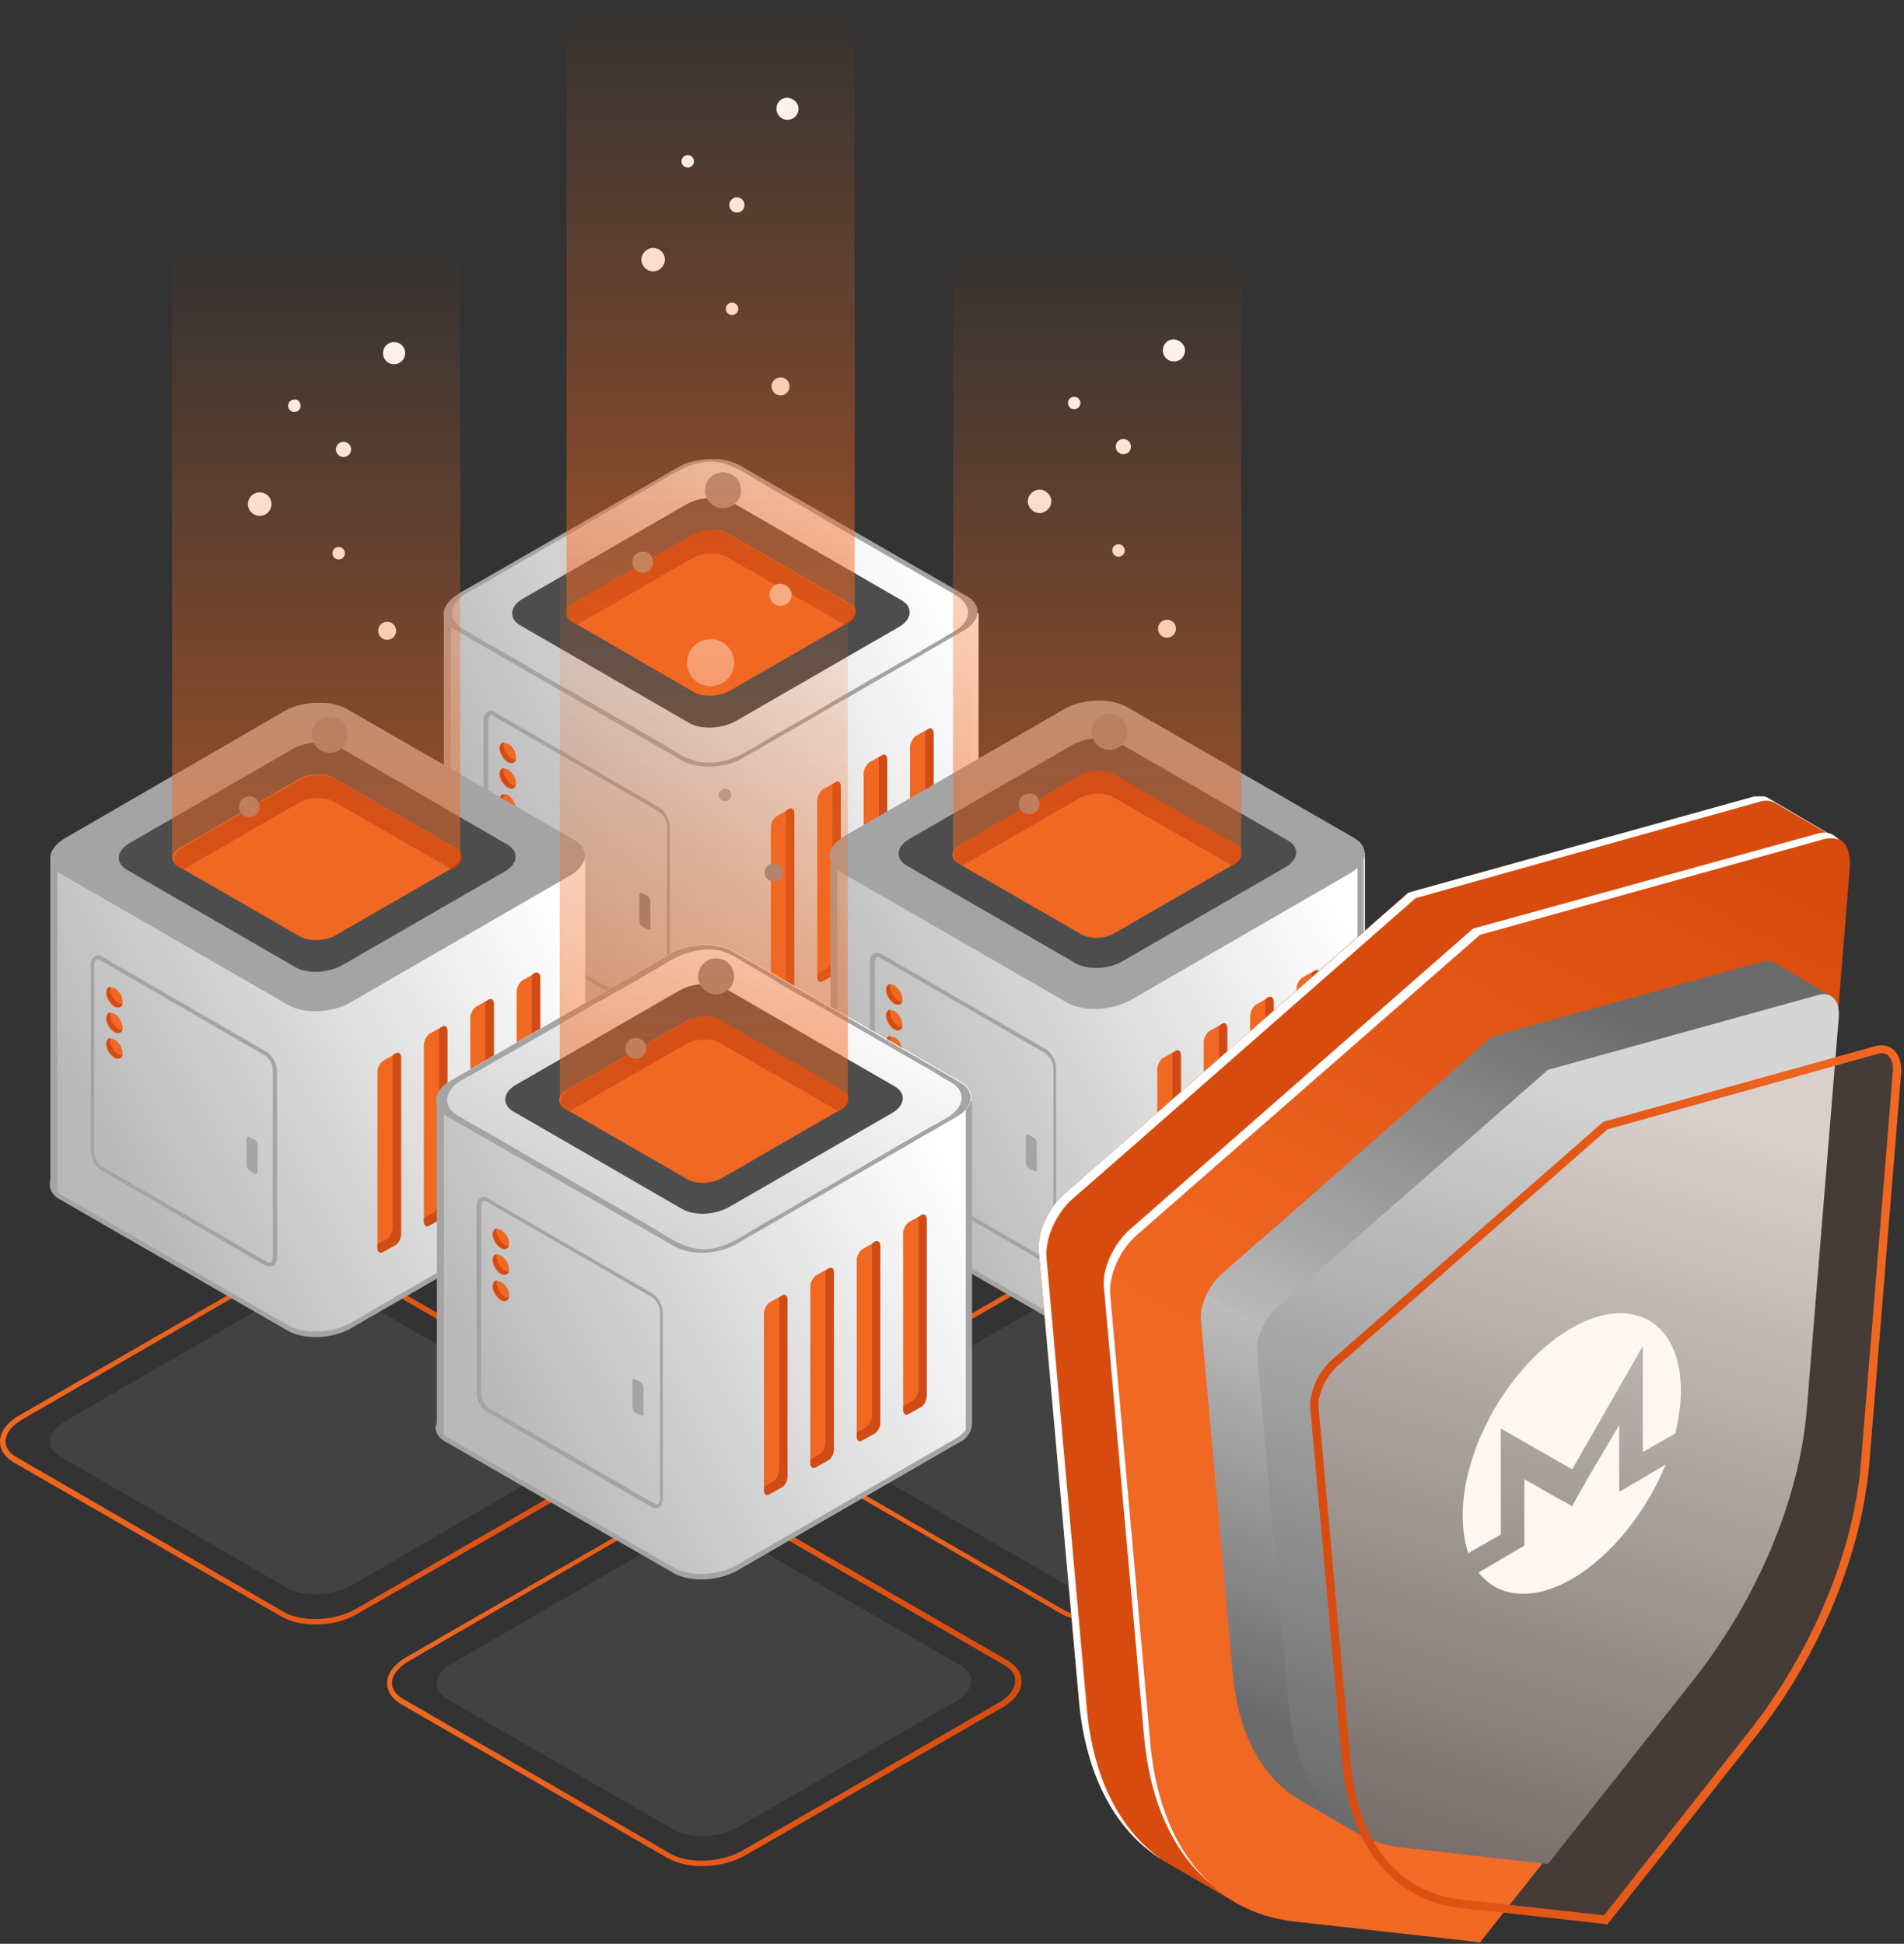 <svg fill="none" height="339" viewBox="0 0 332 339" width="332" xmlns="http://www.w3.org/2000/svg" xmlns:xlink="http://www.w3.org/1999/xlink"><rect x="0" y="0" width="332" height="339" fill="#333333" stroke="none"/><linearGradient id="a"><stop offset="0" stop-color="#d4088c"/><stop offset=".226" stop-color="#d4088c"/><stop offset=".511" stop-color="#6ee1f8"/><stop offset=".78" stop-color="#6ee8fc"/><stop offset="1" stop-color="#6ee8fc"/></linearGradient><linearGradient id="b" gradientUnits="userSpaceOnUse" x1="68.597" x2="179.213" xlink:href="#a" y1="208.584" y2="208.584"/><linearGradient id="c"><stop offset="0" stop-color="#fff"/><stop offset="1" stop-color="#b9b9b9"/></linearGradient><linearGradient id="d" gradientUnits="userSpaceOnUse" x1="167.095" x2="83.863" xlink:href="#c" y1="108.708" y2="148.655"/><linearGradient id="e" gradientUnits="userSpaceOnUse" x1="68.547" x2="181.983" xlink:href="#a" y1="176.626" y2="176.626"/><linearGradient id="f"><stop offset="0" stop-color="#f16822"/><stop offset="1" stop-color="#d84b0e"/></linearGradient><linearGradient id="g" gradientUnits="userSpaceOnUse" x1="0" x2="110.618" xlink:href="#f" y1="251.194" y2="251.194"/><linearGradient id="h" gradientUnits="userSpaceOnUse" x1="98.5" x2="19.5" xlink:href="#c" y1="161" y2="204"/><linearGradient id="i" gradientUnits="userSpaceOnUse" x1="135.983" x2="246.6" xlink:href="#f" y1="250.755" y2="250.755"/><linearGradient id="j" gradientUnits="userSpaceOnUse" x1="234.463" x2="155.329" xlink:href="#c" y1="160.43" y2="203.093"/><linearGradient id="k" gradientUnits="userSpaceOnUse" x1="67.387" x2="178.005" xlink:href="#f" y1="293.365" y2="293.365"/><linearGradient id="l" gradientUnits="userSpaceOnUse" x1="165.887" x2="86.887" xlink:href="#c" y1="203.268" y2="246.268"/><linearGradient id="m" gradientUnits="userSpaceOnUse" x1="165.82" x2="124.154" xlink:href="#c" y1="178.684" y2="260.482"/><linearGradient id="n"><stop offset="0" stop-color="#f16822"/><stop offset="1" stop-color="#f16822" stop-opacity="0"/></linearGradient><linearGradient id="o" gradientUnits="userSpaceOnUse" x1="55.118" x2="55.118" xlink:href="#n" y1="164.03" y2="42.663"/><linearGradient id="p" gradientUnits="userSpaceOnUse" x1="123.947" x2="123.947" xlink:href="#n" y1="121.367" y2="0"/><linearGradient id="q" gradientUnits="userSpaceOnUse" x1="191.301" x2="191.301" xlink:href="#n" y1="163.538" y2="42.171"/><linearGradient id="r" gradientUnits="userSpaceOnUse" x1="122.717" x2="122.717" xlink:href="#n" y1="206.404" y2="85.037"/><linearGradient id="s"><stop offset="0" stop-color="#d84b0e"/><stop offset="1" stop-color="#f16822"/></linearGradient><linearGradient id="t" gradientUnits="userSpaceOnUse" x1="311" x2="258" xlink:href="#s" y1="154.5" y2="258"/><linearGradient id="u"><stop offset="0" stop-color="#d5d5d5"/><stop offset="1" stop-color="#6b6b6b"/></linearGradient><linearGradient id="v" gradientUnits="userSpaceOnUse" x1="229.339" x2="199.469" xlink:href="#u" y1="212.335" y2="291.924"/><linearGradient id="w" gradientUnits="userSpaceOnUse" x1="251" x2="295.512" xlink:href="#u" y1="276" y2="183.011"/><linearGradient id="x" gradientUnits="userSpaceOnUse" x1="282.5" x2="242.178" xlink:href="#u" y1="190.5" y2="320.362"/><linearGradient id="y" gradientUnits="userSpaceOnUse" x1="228.458" x2="331.475" xlink:href="#s" y1="258.998" y2="258.998"/><clipPath id="z"><path d="m0 0h246.602v325.462h-246.602z"/></clipPath><clipPath id="A"><path d="m181.147 138.88h150.352v199.987h-150.352z"/></clipPath><g clip-path="url(#z)"><path d="m118.833 234.405-39.611-22.825c-2.778-1.57-2.415-4.468.845-6.28l38.041-21.979c3.261-1.932 8.212-2.053 10.99-.483l39.611 22.825c2.777 1.57 2.415 4.468-.846 6.28l-38.041 21.979c-3.26 1.811-8.212 2.053-10.989.483z" fill="#0c0f38" opacity=".8"/><path d="m123.543 240.685c-2.174 0-4.227-.483-5.797-1.329l-46.615-26.93c-1.57-.966-2.415-2.174-2.415-3.623 0-1.691 1.208-3.382 3.381-4.589l44.804-25.844c3.985-2.295 9.902-2.536 13.405-.483l46.615 26.931c1.57.966 2.415 2.173 2.415 3.622 0 1.691-1.208 3.382-3.381 4.59l-44.804 25.843c-2.295 1.208-4.952 1.812-7.608 1.812zm-5.435-2.174c3.14 1.811 8.816 1.57 12.439-.483l44.804-25.844c1.811-1.087 2.898-2.415 2.898-3.864 0-1.087-.724-2.053-2.053-2.778l-46.615-26.93c-3.14-1.812-8.816-1.57-12.439.483l-44.683 25.843c-1.811 1.087-2.898 2.416-2.898 3.865 0 1.087.725 2.053 2.053 2.777z" fill="url(#b)"/><path clip-rule="evenodd" d="m78.085 106.877 1.982-3.381 39.128-22.1 2.536-.966 2.173-.362 2.416.242 3.743 1.932 38.283 22.1 1.087 1.932v.604h1.087.121v56.639c-.121 1.207-.966 2.415-2.657 3.381l-38.041 21.979c-3.26 1.933-8.212 2.053-10.989.483l-39.611-22.824c-1.449-.725-2.053-1.812-1.932-2.898v-56.76z" fill="url(#d)" fill-rule="evenodd"/><path d="m167.743 166.173-38.041 21.979c-3.261 1.932-8.212 2.053-10.99.483l-39.611-22.825c-1.328-.724-1.932-1.811-1.932-2.898v.966c-.121 1.087.483 2.174 1.932 2.899l39.611 22.824c2.778 1.57 7.729 1.449 10.99-.483l38.041-21.979c1.69-.966 2.536-2.174 2.656-3.382v-.966c0 1.087-.966 2.416-2.656 3.382z" fill="url(#e)"/><path d="m169.313 107.964v56.759c0 .725-.362 1.329-.966 2.053 1.328-.845 1.932-1.932 2.053-3.019v-56.759c-.363.241-.725.604-1.087.966z" fill="#fff"/><path d="m120.161 126.079-29.467-17.028c-2.053-1.208-1.811-3.382.604-4.71l28.259-16.303c2.415-1.449 6.038-1.57 8.212-.362l29.467 17.028c2.053 1.208 1.811 3.382-.604 4.71l-28.259 16.303c-2.536 1.45-6.159 1.57-8.212.363z" fill="#4d4d4d"/><path d="m121.127 120.765-21.254-12.318c-1.57-.845-1.328-2.415.483-3.381l20.53-11.835c1.811-.966 4.347-1.087 5.917-.242l21.376 12.318c1.57.846 1.328 2.415-.483 3.382l-20.531 11.835c-1.811.966-4.468 1.086-6.038.241z" fill="#f16822"/><path d="m100.477 109.051 20.288-11.714c1.812-.966 4.348-1.087 5.918-.241l20.771 11.956c.846-.483 1.208-.966 1.45-1.208.483-.845.241-1.932-.725-2.415l-21.496-12.439c-1.57-.845-4.227-.725-5.918.242l-20.53 11.835c-1.328.845-1.811 2.053-1.208 2.898.121.121.483.604 1.45 1.087z" fill="#bc3a0c"/><path d="m168.588 103.979-39.611-22.825c-1.087-.604-2.415-.966-3.865-1.087h-.12c-.483 0-1.087 0-1.57 0-1.933.121-3.865.604-5.435 1.57l-37.92 21.859c-3.261 1.932-3.623 4.709-.845 6.279l39.611 22.825c1.087.604 2.536.966 3.985 1.087h1.57s0 0-.121 0c1.932-.121 3.865-.604 5.434-1.57l38.041-21.979c3.261-1.691 3.623-4.589.846-6.159zm-2.415 6.279c-.725.363-1.329.725-2.054 1.208-1.69.966-3.502 2.053-5.192 3.019-2.416 1.329-4.831 2.778-7.246 4.106-2.657 1.57-5.314 3.019-7.85 4.589-2.415 1.449-4.951 2.899-7.367 4.227-1.811 1.087-3.743 2.174-5.555 3.261-1.932 1.087-3.985 2.173-6.28 2.294-2.294.242-4.468-.362-6.4-1.57-.966-.604-1.812-1.087-2.778-1.69-2.415-1.329-4.71-2.778-7.125-4.106-2.778-1.57-5.555-3.261-8.454-4.831-2.778-1.57-5.555-3.14-8.333-4.831-2.295-1.328-4.468-2.536-6.763-3.864-1.208-.725-2.415-1.449-3.744-2.174-.121-.121-.241-.121-.362-.241-2.778-1.57-2.415-4.469.845-6.28.845-.483 1.691-.966 2.536-1.449 2.053-1.208 4.227-2.416 6.28-3.623 2.778-1.57 5.555-3.261 8.333-4.831 2.898-1.691 5.797-3.381 8.695-5.072.241 0 .604-.362.845-.483.363-.242.604-.362.966-.604.604-.362 1.329-.725 1.933-1.087 1.57-.845 3.019-1.691 4.589-2.657 3.019-1.812 6.28-3.623 9.902-2.898 1.57.362 3.02 1.087 4.348 1.811 1.811 1.087 3.623 2.174 5.434 3.261 3.02 1.691 5.918 3.381 8.937 5.193 3.14 1.812 6.28 3.623 9.42 5.434 2.657 1.57 5.313 3.019 7.97 4.589 1.449.846 3.019 1.691 4.469 2.537.12.12.241.12.362.241 3.26 1.812 2.898 4.71-.362 6.521z" fill="#a4a4a4"/><path d="m137.552 174.506-2.174 1.207c-.604.362-.966 0-.966-.724v-30.675c0-.724.483-1.57.966-1.932l2.174-1.208c.603-.362.966 0 .966.725v30.674c0 .725-.363 1.57-.966 1.933z" fill="#f16822"/><path d="m137.552 141.054-.484.362v30.07c0 .725-.483 1.57-.966 1.933l-1.69.966v.603c0 .725.483 1.087.966.725l2.174-1.208c.603-.362.966-1.207.966-1.932v-30.674c0-.725-.363-1.087-.966-.845z" fill="#d14b15"/><path d="m145.643 169.796-2.174 1.207c-.604.363-.966 0-.966-.724v-30.675c0-.724.483-1.57.966-1.932l2.174-1.208c.604-.362.966 0 .966.725v30.674c0 .725-.362 1.57-.966 1.933z" fill="#f16822"/><path d="m153.734 165.086-2.174 1.207c-.603.363-.966 0-.966-.724v-30.674c0-.725.483-1.57.966-1.933l2.174-1.207c.604-.363.966 0 .966.724v30.675c0 .845-.362 1.69-.966 1.932z" fill="#f16822"/><path d="m161.825 160.497-2.173 1.207c-.604.363-.966 0-.966-.724v-30.675c0-.724.483-1.569.966-1.932l2.173-1.207c.604-.363.967 0 .967.724v30.674c0 .725-.483 1.57-.967 1.933z" fill="#f16822"/><path d="m145.643 136.464-.483.363v30.07c0 .725-.483 1.57-.966 1.932l-1.691.967v.603c0 .725.483 1.087.966.725l2.174-1.208c.604-.362.966-1.207.966-1.932v-30.674c0-.846-.362-1.208-.966-.846z" fill="#d14b15"/><path d="m153.734 131.755-.483.362v30.07c0 .725-.483 1.57-.966 1.933l-1.691.966v.604c0 .724.483 1.087.966.724l2.174-1.207c.604-.363.966-1.208.966-1.933v-30.674c0-.845-.362-1.208-.966-.845z" fill="#d14b15"/><path d="m161.825 127.166-.483.362v30.07c0 .725-.483 1.57-.966 1.933l-1.69.966v.603c0 .725.483 1.087.966.725l2.173-1.208c.604-.362.967-1.207.967-1.932v-30.674c0-.845-.483-1.208-.967-.845z" fill="#d14b15"/><path d="m115.572 178.249c-.241 0-.483-.121-.845-.241l-28.622-16.545c-.966-.604-1.812-2.053-1.812-3.382v-32.365c0-.724.242-1.328.725-1.57.362-.241.845-.241 1.328.121l28.621 16.545c.966.604 1.812 2.053 1.812 3.381v32.365c0 .725-.242 1.329-.725 1.57-.121 0-.241.121-.483.121zm-29.829-53.62c-.121 0-.121 0-.241.121-.241.121-.362.483-.362.966v32.486c0 1.087.604 2.295 1.449 2.778l28.622 16.545c.241.12.483.241.724.12.242-.12.363-.483.363-.966v-32.365c0-1.087-.604-2.294-1.45-2.777l-28.621-16.545c-.241-.242-.362-.363-.483-.363z" fill="#a4a4a4"/><path d="m89.97 132.117c0 .845-.604 1.208-1.449.845-.725-.483-1.449-1.57-1.449-2.415s.604-1.208 1.449-.845c.845.362 1.449 1.449 1.449 2.415z" fill="#f16822"/><path d="m89.97 136.585c0 .846-.604 1.208-1.449.846-.725-.483-1.449-1.57-1.449-2.416 0-.845.604-1.207 1.449-.845.845.483 1.449 1.57 1.449 2.415z" fill="#f16822"/><path d="m89.97 141.053c0 .846-.604 1.208-1.449.846-.725-.483-1.449-1.57-1.449-2.415 0-.846.604-1.208 1.449-.846.845.483 1.449 1.57 1.449 2.415z" fill="#f16822"/><path d="m89.245 141.416c-.725-.483-1.449-1.57-1.449-2.415 0-.121 0-.363.121-.483-.483 0-.725.362-.725.966 0 .845.604 1.932 1.449 2.415.604.362 1.087.242 1.328-.362-.241 0-.483 0-.725-.121z" fill="#d14b15"/><path d="m89.245 136.827c-.725-.483-1.449-1.57-1.449-2.415 0-.121 0-.363.121-.484-.483 0-.725.363-.725.967 0 .845.604 1.932 1.449 2.415.604.362 1.087.241 1.328-.362-.241.12-.483 0-.725-.121z" fill="#d14b15"/><path d="m89.245 132.358c-.725-.483-1.449-1.57-1.449-2.415 0-.121 0-.362.121-.483-.483 0-.725.362-.725.966 0 .845.604 1.932 1.449 2.415.604.363 1.087.242 1.328-.362-.241 0-.483 0-.725-.121z" fill="#d14b15"/><path d="m112.915 162.067-.966-.483c-.242-.121-.483-.604-.483-.966v-4.469c0-.362.241-.604.483-.362l.966.483c.242.121.483.604.483.966v4.468c.121.363-.121.483-.483.363z" fill="#878787"/><path d="m113.881 98.061c0 1.087-.845 1.811-1.811 1.811-1.087 0-1.812-.845-1.812-1.811 0-1.087.846-1.812 1.812-1.812.966-.121 1.811.725 1.811 1.812z" fill="#9c9c9c"/><path d="m126.079 88.642c1.734 0 3.14-1.406 3.14-3.14s-1.406-3.14-3.14-3.14-3.14 1.406-3.14 3.14 1.406 3.14 3.14 3.14z" fill="#9c9c9c"/><g fill="#fff"><path d="m136.102 68.957c.867 0 1.57-.703 1.57-1.57 0-.867-.703-1.57-1.57-1.57s-1.57.703-1.57 1.57c0 .867.703 1.57 1.57 1.57z"/><path d="m127.648 54.948c.601 0 1.087-.487 1.087-1.087s-.486-1.087-1.087-1.087c-.6 0-1.086.487-1.086 1.087s.486 1.087 1.086 1.087z"/><path d="m115.934 45.287c0 1.087-.966 2.053-2.053 2.053s-2.053-.966-2.053-2.053.966-2.053 2.053-2.053 2.053.845 2.053 2.053z"/><path d="m119.92 29.225c.6 0 1.087-.487 1.087-1.087 0-.6-.487-1.087-1.087-1.087s-1.087.487-1.087 1.087c0 .6.487 1.087 1.087 1.087z"/><path d="m128.494 37.075c.734 0 1.328-.595 1.328-1.328 0-.734-.594-1.328-1.328-1.328s-1.328.595-1.328 1.328c0 .734.594 1.328 1.328 1.328z"/><path d="m139.242 18.96c0 1.087-.845 1.932-1.932 1.932s-1.933-.845-1.933-1.932.846-1.932 1.933-1.932c1.087.121 1.932.966 1.932 1.932z"/></g><path d="m50.238 277.035-39.611-22.946c-2.778-1.569-2.415-4.468.845-6.279l37.92-21.98c3.261-1.932 8.212-2.053 10.99-.483l39.611 22.825c2.777 1.57 2.415 4.468-.845 6.28l-37.92 22.1c-3.261 1.811-8.212 2.053-10.99.483z" fill="#4d4d4d" opacity=".6"/><path d="m54.948 283.315c-2.174 0-4.227-.483-5.797-1.329l-46.736-26.93c-1.57-.967-2.415-2.174-2.415-3.623 0-1.691 1.208-3.382 3.381-4.589l44.804-25.844c3.985-2.295 9.903-2.536 13.405-.483l46.615 26.93c1.57.967 2.416 2.174 2.416 3.623 0 1.691-1.208 3.382-3.382 4.589l-44.803 25.723c-2.174 1.329-4.831 1.933-7.487 1.933zm-5.434-2.174c3.14 1.811 8.816 1.57 12.439-.483l44.803-25.844c1.812-1.087 2.899-2.415 2.899-3.864 0-1.087-.725-2.053-2.053-2.778l-46.616-26.931c-3.14-1.811-8.816-1.57-12.439.483l-44.683 25.844c-1.811 1.087-2.898 2.415-2.898 3.865 0 1.087.725 2.053 2.053 2.777z" fill="url(#g)"/><path d="m101.805 149.507h-19.564l-21.858-12.68c-2.778-1.57-7.729-1.45-10.99.483l-21.013 12.197h-19.564v56.76c-.121 1.086.483 2.173 1.932 2.898l39.611 22.825c2.778 1.569 7.729 1.449 10.99-.484l38.041-21.979c1.69-.966 2.536-2.174 2.656-3.381v-56.639z" fill="url(#h)"/><path d="m99.148 208.682-37.92 21.979c-3.261 1.932-8.212 2.053-10.99.483l-39.611-22.824c-1.328-.725-1.932-1.812-1.932-2.899v.966c-.121 1.087.483 2.174 1.932 2.899l39.611 22.824c2.778 1.57 7.729 1.45 10.99-.483l38.041-21.979c1.691-.966 2.536-2.174 2.657-3.381v-.966c-.121 1.207-1.087 2.415-2.778 3.381z" fill="#a4a4a4"/><path d="m10.024 207.112v-56.76h19.564l21.134-12.076c3.261-1.932 8.212-2.053 10.99-.483l21.858 12.559h18.357v-.966h-19.685l-21.858-12.559c-2.778-1.57-7.729-1.45-10.99.483l-21.013 12.197h-19.564v56.76c-.121 1.086.483 2.173 1.932 2.898l.242.121c-.725-.604-1.087-1.329-.966-2.174z" fill="#a4a4a4"/><path d="m100.718 150.594v56.759c0 .725-.362 1.329-.966 2.053 1.328-.845 1.932-1.932 2.053-3.019v-56.638c-.362.12-.725.483-1.087.845z" fill="#fff"/><path d="m50.238 175.23-39.611-22.825c-2.778-1.57-2.415-4.468.845-6.279l38.041-21.98c3.261-1.932 8.212-2.053 10.99-.483l39.611 22.825c2.778 1.57 2.416 4.468-.845 6.28l-38.041 21.979c-3.261 1.932-8.212 2.174-10.99.483z" fill="#a4a4a4"/><path d="m51.567 168.709-29.467-17.028c-2.053-1.208-1.812-3.382.604-4.71l28.259-16.303c2.415-1.45 6.038-1.57 8.212-.363l29.346 17.028c2.053 1.208 1.812 3.382-.604 4.71l-28.259 16.303c-2.415 1.329-6.038 1.57-8.091.363z" fill="#4d4d4d"/><path d="m52.533 163.395-21.375-12.318c-1.57-.845-1.328-2.415.483-3.381l20.53-11.835c1.812-.967 4.348-1.087 5.918-.242l21.375 12.318c1.57.845 1.329 2.415-.483 3.381l-20.53 11.835c-1.691.967-4.348 1.087-5.918.242z" fill="#f16822"/><path d="m31.882 151.681 20.289-11.714c1.811-.966 4.348-1.087 5.917-.242l20.772 11.956c.845-.483 1.208-.966 1.449-1.208.483-.845.241-1.932-.725-2.415l-21.375-12.318c-1.57-.845-4.227-.725-5.918.241l-20.53 11.835c-1.329.846-1.812 2.053-1.208 2.899 0 0 .362.483 1.328.966z" fill="#bc3a0c"/><path d="m99.994 146.488-39.611-22.825c-1.087-.604-2.415-.966-3.865-1.087h-.121c-.483 0-1.087 0-1.57 0-1.932.121-3.865.604-5.434 1.57l-37.92 21.98c-3.261 1.932-3.623 4.709-.845 6.279l39.611 22.825c1.087.604 2.536.966 3.985 1.087h1.57s0 0-.121 0c1.932-.121 3.865-.604 5.434-1.57l38.041-21.979c3.261-1.812 3.623-4.589.845-6.28zm-2.415 6.4c-.121 0-.241.121-.241.121-.242.121-.483.363-.845.483-.483.242-.845.483-1.328.725-.604.362-1.087.604-1.691.966-.725.362-1.328.725-2.053 1.208s-1.57.845-2.295 1.328c-.845.483-1.691.966-2.536 1.449-.845.483-1.812 1.087-2.657 1.57-.966.604-1.932 1.087-2.778 1.691-.966.604-1.932 1.087-2.898 1.691-.966.603-1.932 1.086-2.898 1.69-.966.483-1.812 1.087-2.778 1.57-.845.483-1.811 1.087-2.657 1.57s-1.691.966-2.536 1.449c-.725.483-1.449.846-2.295 1.329-.604.362-1.328.724-1.932 1.087-.121 0-.362.241-.483.241-1.328.725-2.536 1.57-3.985 2.053-.966.363-2.053.483-3.14.483-1.449 0-3.019-.12-4.348-.724-.483-.242-.966-.604-1.449-.846-.604-.362-1.087-.603-1.691-.966-.725-.362-1.328-.845-2.053-1.207-.845-.483-1.57-.967-2.415-1.329-.845-.483-1.812-.966-2.657-1.57-.966-.604-1.932-1.087-2.898-1.691-.966-.603-1.932-1.086-3.019-1.69-.966-.604-2.053-1.208-3.019-1.812s-2.053-1.207-3.019-1.811c-.966-.604-1.932-1.087-3.019-1.691-.966-.604-1.932-1.087-2.778-1.691-.845-.483-1.811-.966-2.657-1.57-.845-.483-1.57-.966-2.415-1.328-.725-.362-1.328-.845-2.053-1.208-.604-.362-1.087-.603-1.691-.966-.362-.241-.845-.483-1.208-.724-.241-.121-.483-.242-.725-.363l-.121-.12c-2.778-1.57-2.415-4.469.845-6.28.966-.483 1.812-1.087 2.778-1.57 2.295-1.329 4.71-2.657 7.004-4.106 3.019-1.812 6.038-3.502 9.178-5.314 3.019-1.811 6.038-3.502 9.178-5.313 2.415-1.45 5.072-2.657 7.367-4.227 2.053-1.449 4.71-2.295 7.246-2.295 3.019 0 5.314 1.812 7.85 3.261 2.415 1.328 4.71 2.777 7.125 4.106 2.778 1.691 5.676 3.261 8.454 4.951 2.778 1.57 5.555 3.261 8.333 4.831 2.295 1.328 4.468 2.657 6.763 3.864 1.208.725 2.415 1.45 3.623 2.174.121 0 .242.121.242.121 2.898 1.691 2.536 4.468-.725 6.4z" fill="#a4a4a4"/><path d="m68.957 217.135-2.174 1.208c-.604.362-.966 0-.966-.725v-30.674c0-.724.483-1.57.966-1.932l2.174-1.208c.604-.362.966 0 .966.725v30.674c0 .725-.362 1.57-.966 1.932z" fill="#f16822"/><path d="m68.957 183.683-.483.363v30.07c0 .725-.483 1.57-.966 1.933l-1.691.966v.603c0 .725.483 1.087.966.725l2.174-1.208c.604-.362.966-1.207.966-1.932v-30.674c0-.846-.362-1.087-.966-.846z" fill="#d14b15"/><path d="m77.048 212.426-2.174 1.207c-.604.363-.966 0-.966-.724v-30.675c0-.724.483-1.57.966-1.932l2.174-1.207c.604-.363.966 0 .966.724v30.674c0 .725-.362 1.57-.966 1.933z" fill="#f16822"/><path d="m85.139 207.716-2.174 1.207c-.604.363-.966 0-.966-.724v-30.675c0-.724.483-1.569.966-1.932l2.174-1.207c.604-.363.966 0 .966.724v30.674c0 .725-.362 1.691-.966 1.933z" fill="#f16822"/><path d="m93.231 203.127-2.174 1.207c-.604.363-.966 0-.966-.724v-30.674c0-.725.483-1.57.966-1.933l2.174-1.207c.604-.363.966 0 .966.724v30.675c0 .724-.483 1.57-.966 1.932z" fill="#f16822"/><path d="m77.048 179.094-.483.363v30.07c0 .725-.483 1.57-.966 1.933l-1.691.966v.603c0 .725.483 1.087.966.725l2.174-1.208c.604-.362.966-1.207.966-1.932v-30.674c0-.846-.362-1.208-.966-.846z" fill="#d14b15"/><path d="m85.139 174.385-.483.362v30.07c0 .725-.483 1.57-.966 1.933l-1.691.966v.604c0 .724.483 1.086.966.724l2.174-1.207c.604-.363.966-1.208.966-1.933v-30.795c0-.724-.362-1.087-.966-.724z" fill="#d14b15"/><path d="m93.231 169.675-.483.362v30.071c0 .724-.483 1.57-.966 1.932l-1.691.966v.604c0 .724.483 1.087.966.724l2.174-1.207c.604-.363.966-1.208.966-1.932v-30.675c0-.724-.483-1.087-.966-.845z" fill="#d14b15"/><path d="m46.978 220.879c-.241 0-.483-.121-.845-.241l-28.5-16.545c-.966-.604-1.812-2.053-1.812-3.382v-32.365c0-.724.241-1.328.725-1.57.362-.241.845-.241 1.328.121l28.621 16.545c.966.604 1.812 2.053 1.812 3.381v32.366c0 .724-.241 1.328-.725 1.569-.241 0-.483.121-.604.121zm-.483-.845c.242.121.483.241.725.121.241-.121.362-.483.362-.966v-32.366c0-1.086-.604-2.294-1.449-2.777l-28.621-16.545c-.241-.121-.483-.241-.725-.121-.241.121-.362.483-.362.966v32.365c0 1.087.604 2.295 1.449 2.778z" fill="#a4a4a4"/><path d="m21.375 174.747c0 .845-.604 1.208-1.449.845-.725-.483-1.449-1.57-1.449-2.415s.604-1.208 1.449-.845c.845.362 1.449 1.449 1.449 2.415z" fill="#f16822"/><path d="m21.375 179.215c0 .846-.604 1.208-1.449.846-.725-.483-1.449-1.57-1.449-2.416 0-.845.604-1.207 1.449-.845.845.483 1.449 1.57 1.449 2.415z" fill="#f16822"/><path d="m21.375 183.684c0 .845-.604 1.207-1.449.845-.725-.483-1.449-1.57-1.449-2.415 0-.846.604-1.208 1.449-.846.845.483 1.449 1.57 1.449 2.416z" fill="#f16822"/><path d="m20.651 183.925c-.725-.483-1.449-1.57-1.449-2.415 0-.121 0-.362.121-.483-.483 0-.725.362-.725.966 0 .845.604 1.932 1.449 2.415.604.363 1.087.242 1.329-.362-.242.121-.483 0-.725-.121z" fill="#d14b15"/><path d="m20.651 179.457c-.725-.483-1.449-1.57-1.449-2.416 0-.12 0-.362.121-.483-.483 0-.725.363-.725.966 0 .846.604 1.933 1.449 2.416.604.362 1.087.241 1.329-.363-.242.121-.483 0-.725-.12z" fill="#d14b15"/><path d="m20.651 174.988c-.725-.483-1.449-1.57-1.449-2.415 0-.121 0-.362.121-.483-.483 0-.725.362-.725.966 0 .846.604 1.932 1.449 2.416.604.362 1.087.241 1.329-.363-.242 0-.483 0-.725-.121z" fill="#d14b15"/><path d="m44.321 204.697-.845-.604c-.241-.121-.483-.604-.483-.966v-4.469c0-.362.241-.603.483-.362l.966.483c.241.121.483.604.483.966v4.469c0 .483-.241.604-.604.483z" fill="#a4a4a4"/><path d="m43.475 142.503c1 0 1.812-.811 1.812-1.812 0-1-.811-1.811-1.812-1.811-1 0-1.811.811-1.811 1.811 0 1.001.811 1.812 1.811 1.812z" fill="#929292"/><path d="m57.484 131.271c1.734 0 3.14-1.405 3.14-3.139 0-1.735-1.406-3.14-3.14-3.14s-3.14 1.405-3.14 3.14c0 1.734 1.406 3.139 3.14 3.139z" fill="#929292"/><path d="m67.507 111.587c.867 0 1.57-.703 1.57-1.57s-.703-1.57-1.57-1.57c-.867 0-1.57.703-1.57 1.57s.703 1.57 1.57 1.57z" fill="#fff"/><path d="m59.054 97.578c.6 0 1.087-.487 1.087-1.087s-.487-1.087-1.087-1.087c-.6 0-1.087.487-1.087 1.087s.487 1.087 1.087 1.087z" fill="#fff"/><path d="m45.287 89.97c1.134 0 2.053-.919 2.053-2.053 0-1.134-.919-2.053-2.053-2.053-1.134 0-2.053.919-2.053 2.053 0 1.134.919 2.053 2.053 2.053z" fill="#fff"/><path d="m52.412 70.768c0 .604-.483 1.087-1.087 1.087-.604 0-1.087-.483-1.087-1.087s.483-1.087 1.087-1.087c.604-.121 1.087.483 1.087 1.087z" fill="#fff"/><path d="m61.228 78.376c0 .725-.604 1.328-1.328 1.328s-1.328-.604-1.328-1.328.604-1.328 1.328-1.328 1.328.604 1.328 1.328z" fill="#fff"/><path d="m70.648 61.59c0 1.087-.845 1.932-1.932 1.932-1.087 0-1.932-.845-1.932-1.932s.845-1.932 1.932-1.932c1.087 0 1.932.845 1.932 1.932z" fill="#fff"/><path d="m186.22 276.552-39.611-22.825c-2.778-1.57-2.415-4.468.845-6.28l38.041-21.979c3.261-1.932 8.212-2.053 10.99-.483l39.611 22.825c2.777 1.57 2.415 4.468-.846 6.279l-38.041 21.98c-3.26 1.932-8.212 2.053-10.989.483z" fill="#4d4d4d" opacity=".6"/><path d="m190.929 282.832c-2.173 0-4.226-.483-5.796-1.329l-46.616-26.93c-1.57-.966-2.415-2.174-2.415-3.623 0-1.691 1.208-3.382 3.381-4.589l44.804-25.844c3.986-2.295 9.903-2.536 13.405-.483l46.616 26.93c1.569.967 2.415 2.174 2.415 3.623 0 1.691-1.208 3.382-3.382 4.59l-44.803 25.843c-2.295 1.208-4.952 1.812-7.609 1.812zm-5.434-2.053c3.14 1.811 8.816 1.57 12.439-.483l44.804-25.844c1.811-1.087 2.898-2.415 2.898-3.865 0-1.086-.725-2.053-2.053-2.777l-46.615-26.931c-3.14-1.811-8.816-1.57-12.439.483l-44.804 25.844c-1.811 1.087-2.898 2.415-2.898 3.865 0 1.086.724 2.053 2.053 2.777z" fill="url(#i)"/><path d="m237.88 148.736h-19.513l-21.921-12.647c-2.77-1.581-7.709-1.459-10.961.486l-20.958 12.282h-19.512v57.153c-.12 1.094.482 2.189 1.927 2.918l39.507 22.983c2.77 1.581 7.708 1.459 10.96-.486l37.941-22.132c1.686-.973 2.53-2.189 2.65-3.405v-57.152z" fill="url(#j)"/><path d="m235.129 208.32-38.041 21.979c-3.26 1.932-8.212 2.053-10.989.483l-39.611-22.825c-1.329-.724-1.932-1.811-1.932-2.898v.966c-.121 1.087.483 2.174 1.932 2.898l39.611 22.825c2.777 1.57 7.729 1.449 10.989-.483l38.041-21.979c1.691-.966 2.536-2.174 2.657-3.382v-.966c0 1.208-.966 2.416-2.657 3.382z" fill="#a4a4a4"/><path d="m146.005 206.75v-56.76h19.564l21.013-12.197c3.261-1.932 8.212-2.053 10.99-.483l21.858 12.559h18.477v-.966h-19.564l-21.979-12.439c-2.778-1.57-7.729-1.449-10.99.483l-21.013 12.198h-19.564v56.759c-.121 1.087.483 2.174 1.932 2.899l.242.12c-.725-.724-1.087-1.449-.966-2.173z" fill="#a4a4a4"/><path d="m236.7 150.111v56.76c0 .724-.363 1.328-.967 2.053 1.329-.846 1.933-1.933 2.053-3.02v-56.638c-.362.12-.724.483-1.086.845z" fill="#a4a4a4"/><path d="m186.22 174.868-39.611-22.825c-2.778-1.57-2.415-4.468.845-6.28l38.041-21.979c3.261-1.932 8.212-2.053 10.99-.483l39.611 22.825c2.777 1.57 2.415 4.468-.846 6.279l-38.041 21.98c-3.26 1.811-8.212 2.053-10.989.483z" fill="#a4a4a4"/><path d="m187.548 167.984-29.466-17.028c-2.053-1.208-1.812-3.381.603-4.71l28.259-16.303c2.416-1.449 6.039-1.57 8.212-.362l29.467 17.028c2.053 1.207 1.812 3.381-.604 4.709l-28.259 16.304c-2.415 1.449-6.159 1.57-8.212.362z" fill="#4d4d4d"/><path d="m188.514 162.912-21.375-12.318c-1.57-.845-1.329-2.415.483-3.381l20.53-11.835c1.811-.966 4.347-1.087 5.917-.242l21.376 12.318c1.57.845 1.328 2.415-.483 3.382l-20.53 11.835c-1.691 1.086-4.348 1.207-5.918.241z" fill="#f16822"/><path d="m167.863 150.956 20.289-11.714c1.811-.966 4.347-1.087 5.917-.241l20.772 11.955c.845-.483 1.208-.966 1.449-1.207.483-.846.242-1.933-.725-2.416l-21.375-12.318c-1.57-.845-4.227-.724-5.917.242l-20.53 11.835c-1.329.845-1.812 2.053-1.208 2.898 0 .121.362.483 1.328.966z" fill="#bc3a0c"/><path d="m235.975 146.126-39.611-22.825c-1.087-.604-2.416-.966-3.865-1.087h-.12c-.484 0-1.087 0-1.57 0-1.933.121-3.865.604-5.435 1.57l-38.041 21.979c-3.26 1.933-3.623 4.71-.845 6.28l39.611 22.825c1.087.603 2.536.966 3.985 1.087h1.57s0 0-.121 0c1.932-.121 3.865-.604 5.435-1.57l38.041-21.98c3.381-1.811 3.743-4.709.966-6.279zm-2.416 6.279c-1.449.846-3.019 1.691-4.468 2.657-3.502 2.053-7.004 4.106-10.506 6.038-5.676 3.261-11.473 6.522-17.028 10.024-2.174 1.328-4.348 2.536-6.763 3.261-1.812.483-3.865.724-5.797.362-2.053-.483-3.864-1.449-5.676-2.536-2.415-1.329-4.71-2.899-7.125-4.227-3.14-1.811-6.159-3.623-9.299-5.434-3.985-2.295-7.97-4.589-11.956-6.884-2.173-1.208-4.226-2.415-6.4-3.623l-.121-.121c-2.778-1.57-2.415-4.468.845-6.279.604-.363 1.208-.725 1.812-1.087 1.57-.966 3.14-1.812 4.83-2.778 2.174-1.328 4.469-2.536 6.643-3.864 2.536-1.45 4.951-2.899 7.487-4.348 2.415-1.449 4.831-2.778 7.246-4.227 1.087-.604 2.174-1.207 3.14-1.811 1.328-.725 2.657-1.57 4.106-2.416 2.294-1.449 4.71-2.415 7.487-2.294 1.329 0 2.657.362 3.865.845 1.328.483 2.415 1.329 3.623 2.053 1.207.725 2.415 1.449 3.623 2.174.362.121.603.362.966.483 2.053 1.208 3.985 2.295 6.038 3.502 2.174 1.208 4.348 2.536 6.521 3.744 2.053 1.208 4.227 2.415 6.28 3.623 1.812 1.087 3.623 2.053 5.434 3.14 1.329.724 2.657 1.57 3.986 2.294.604.363 1.328.725 1.932 1.087h.121c2.777 1.933 2.415 4.831-.846 6.642z" fill="#a4a4a4"/><path d="m204.938 216.652-2.174 1.208c-.603.362-.966 0-.966-.724v-30.675c0-.724.483-1.57.966-1.932l2.174-1.208c.604-.362.966 0 .966.725v30.674c0 .725-.362 1.57-.966 1.932z" fill="#f16822"/><path d="m204.938 183.321-.483.363v30.07c0 .725-.483 1.57-.966 1.932l-1.691.966v.604c0 .725.483 1.087.966.725l2.174-1.208c.604-.362.966-1.207.966-1.932v-30.674c0-.846-.362-1.208-.966-.846z" fill="#d14b15"/><path d="m213.03 211.943-2.174 1.207c-.604.362-.966 0-.966-.724v-30.675c0-.724.483-1.57.966-1.932l2.174-1.208c.603-.362.966 0 .966.725v30.674c0 .725-.363 1.691-.966 1.933z" fill="#f16822"/><path d="m221.121 207.354-2.174 1.207c-.604.363-.966 0-.966-.724v-30.675c0-.724.483-1.57.966-1.932l2.174-1.207c.604-.363.966-.001.966.724v30.554c0 .845-.362 1.69-.966 2.053z" fill="#f16822"/><path d="m229.212 202.644-2.174 1.207c-.603.363-.966 0-.966-.724v-30.675c0-.724.483-1.57.966-1.932l2.174-1.207c.604-.363.966 0 .966.724v30.674c0 .725-.483 1.57-.966 1.933z" fill="#f16822"/><path d="m213.03 178.612-.484.362v30.07c0 .725-.483 1.57-.966 1.933l-1.69.966v.604c0 .724.483 1.086.966.724l2.174-1.207c.603-.363.966-1.208.966-1.933v-30.674c0-.845-.363-1.208-.966-.845z" fill="#d14b15"/><path d="m221.121 173.902-.483.362v30.07c0 .725-.483 1.57-.966 1.933l-1.691.966v.604c0 .724.483 1.087.966.724l2.174-1.207c.604-.363.966-1.208.966-1.933v-30.674c0-.725-.362-1.087-.966-.845z" fill="#d14b15"/><path d="m229.212 169.313-.483.362v30.07c0 .725-.483 1.57-.966 1.933l-1.691.966v.603c0 .725.483 1.087.966.725l2.174-1.208c.604-.362.966-1.207.966-1.932v-30.674c0-.846-.483-1.208-.966-.845z" fill="#d14b15"/><path d="m182.959 220.396c-.242 0-.483-.121-.846-.241l-28.621-16.545c-.966-.604-1.811-2.053-1.811-3.382v-32.365c0-.724.241-1.328.724-1.57.363-.241.846-.241 1.329.121l28.621 16.545c.966.604 1.811 2.053 1.811 3.381v32.365c0 .725-.241 1.329-.724 1.57-.121.121-.242.121-.483.121zm-29.829-53.499c-.121 0-.121 0-.242.121-.241.121-.362.483-.362.966v32.365c0 1.087.604 2.295 1.449 2.778l28.622 16.544c.241.121.483.242.724.121.242-.121.362-.483.362-.966v-32.365c0-1.087-.603-2.294-1.449-2.777l-28.621-16.545c-.242-.242-.362-.242-.483-.242z" fill="#a4a4a4"/><path d="m157.357 174.264c0 .845-.604 1.208-1.449.845-.725-.483-1.45-1.57-1.45-2.415s.604-1.208 1.45-.845c.845.483 1.449 1.57 1.449 2.415z" fill="#f16822"/><path d="m157.357 178.732c0 .846-.604 1.208-1.449.846-.725-.484-1.45-1.57-1.45-2.416 0-.845.604-1.207 1.45-.845.845.483 1.449 1.57 1.449 2.415z" fill="#f16822"/><path d="m157.357 183.321c0 .846-.604 1.208-1.449.846-.725-.483-1.45-1.57-1.45-2.416 0-.845.604-1.207 1.45-.845.845.362 1.449 1.449 1.449 2.415z" fill="#f16822"/><path d="m156.632 183.563c-.724-.483-1.449-1.57-1.449-2.415 0-.121 0-.363.121-.483-.483 0-.725.362-.725.966 0 .845.604 1.932 1.449 2.415.604.362 1.087.241 1.329-.362-.242 0-.483 0-.725-.121z" fill="#d14b15"/><path d="m156.632 178.974c-.724-.483-1.449-1.57-1.449-2.416 0-.12 0-.362.121-.483-.483 0-.725.363-.725.967 0 .845.604 1.932 1.449 2.415.604.362 1.087.241 1.329-.362-.242.12-.483 0-.725-.121z" fill="#d14b15"/><path d="m156.632 174.506c-.724-.484-1.449-1.57-1.449-2.416 0-.121 0-.362.121-.483-.483 0-.725.362-.725.966 0 .846.604 1.933 1.449 2.416.604.362 1.087.241 1.329-.363-.242.121-.483 0-.725-.12z" fill="#d14b15"/><path d="m180.302 204.214-.966-.483c-.241-.121-.483-.604-.483-.966v-4.469c0-.362.242-.604.483-.362l.966.483c.242.121.483.604.483.966v4.468c.121.363-.121.483-.483.363z" fill="#a4a4a4"/><path d="m181.268 140.208c0 1.087-.845 1.812-1.811 1.812-1.087 0-1.811-.846-1.811-1.812 0-1.087.845-1.811 1.811-1.811.966-.121 1.811.724 1.811 1.811z" fill="#929292"/><path d="m193.466 130.789c1.734 0 3.139-1.406 3.139-3.14s-1.405-3.14-3.139-3.14c-1.735 0-3.14 1.406-3.14 3.14s1.405 3.14 3.14 3.14z" fill="#929292"/><path d="m203.489 111.225c.867 0 1.57-.703 1.57-1.57s-.703-1.57-1.57-1.57-1.57.703-1.57 1.57.703 1.57 1.57 1.57z" fill="#fff"/><path d="m195.036 97.095c.6 0 1.086-.487 1.086-1.087s-.486-1.087-1.086-1.087c-.601 0-1.087.487-1.087 1.087s.486 1.087 1.087 1.087z" fill="#fff"/><path d="m183.321 87.434c0 1.087-.966 2.053-2.053 2.053s-2.053-.966-2.053-2.053c0-1.087.966-2.053 2.053-2.053s2.053.966 2.053 2.053z" fill="#fff"/><path d="m188.393 70.285c0 .604-.483 1.087-1.086 1.087-.604 0-1.087-.483-1.087-1.087 0-.604.483-1.087 1.087-1.087.603 0 1.086.483 1.086 1.087z" fill="#fff"/><path d="m195.881 79.222c.733 0 1.328-.595 1.328-1.328 0-.734-.595-1.329-1.328-1.329-.734 0-1.329.595-1.329 1.329 0 .734.595 1.328 1.329 1.328z" fill="#fff"/><path d="m206.629 61.107c0 1.087-.845 1.932-1.932 1.932s-1.932-.845-1.932-1.932c0-1.087.845-1.932 1.932-1.932 1.087.121 1.932.966 1.932 1.932z" fill="#fff"/><path d="m117.625 319.182-39.611-22.825c-2.778-1.57-2.415-4.468.845-6.279l38.041-21.98c3.26-1.932 8.212-2.053 10.989-.483l39.611 22.825c2.778 1.57 2.415 4.468-.845 6.28l-38.041 21.979c-3.261 1.811-8.212 2.053-10.99.483z" fill="#4d4d4d" opacity=".6"/><path d="m122.335 325.462c-2.174 0-4.227-.483-5.797-1.329l-46.615-26.93c-1.57-.967-2.415-2.174-2.415-3.623 0-1.691 1.208-3.382 3.381-4.589l44.804-25.844c3.985-2.295 9.903-2.536 13.405-.483l46.615 26.93c1.57.966 2.416 2.174 2.416 3.623 0 1.691-1.208 3.382-3.382 4.589l-44.924 25.844c-2.174 1.208-4.831 1.812-7.488 1.812zm-5.434-2.174c3.14 1.811 8.816 1.57 12.439-.483l44.803-25.844c1.812-1.087 2.899-2.415 2.899-3.864 0-1.087-.725-2.053-2.053-2.778l-46.616-26.931c-3.139-1.811-8.815-1.57-12.438.483l-44.684 25.844c-1.811 1.087-2.898 2.415-2.898 3.865 0 1.087.725 2.053 2.053 2.777z" fill="url(#k)"/><path d="m169.192 191.654h-19.564l-21.858-12.559c-2.778-1.57-7.729-1.45-10.99.483l-21.013 12.197h-19.564v56.759c-.121 1.087.483 2.174 1.932 2.899l39.611 22.824c2.778 1.57 7.729 1.45 10.99-.483l38.041-21.979c1.691-.966 2.536-2.174 2.657-3.381v-56.76z" fill="url(#l)"/><path d="m166.535 250.95-38.041 21.979c-3.261 1.932-8.212 2.053-10.99.483l-39.61-22.825c-1.329-.724-1.932-1.811-1.932-2.898v.966c-.121 1.087.483 2.174 1.932 2.899l39.61 22.824c2.778 1.57 7.729 1.449 10.99-.483l38.041-21.979c1.691-.966 2.536-2.174 2.657-3.382v-.966c0 1.087-.966 2.416-2.657 3.382z" fill="#a4a4a4"/><path d="m77.411 249.38v-56.76h19.564l21.013-12.197c3.26-1.932 8.212-2.053 10.989-.483l21.859 12.559h18.356v-.966h-19.564l-21.858-12.559c-2.778-1.57-7.729-1.45-10.99.483l-21.013 12.197h-19.564v56.76c-.121 1.086.483 2.173 1.932 2.898l.241.121c-.725-.604-1.087-1.329-.966-2.053z" fill="#a4a4a4"/><path d="m168.406 192.741v56.759c0 .725-.362 1.329-.966 2.053 1.328-.845 1.932-1.932 2.053-3.019v-56.638c-.362.12-.725.483-1.087.845z" fill="#a4a4a4"/><path d="m117.625 217.377-39.611-22.825c-2.778-1.57-2.415-4.468.845-6.279l38.041-21.98c3.26-1.932 8.212-2.053 10.989-.483l39.611 22.825c2.778 1.57 2.415 4.468-.845 6.28l-38.041 21.979c-3.261 1.932-8.212 2.174-10.99.483z" fill="url(#m)"/><path d="m118.953 210.856-29.466-17.028c-2.053-1.208-1.811-3.382.604-4.71l28.259-16.303c2.415-1.45 6.038-1.57 8.212-.363l29.466 17.028c2.053 1.208 1.812 3.382-.603 4.71l-28.259 16.303c-2.537 1.449-6.16 1.57-8.213.363z" fill="#4d4d4d"/><path d="m119.92 205.663-21.376-12.318c-1.57-.846-1.328-2.416.483-3.382l20.53-11.835c1.811-.966 4.347-1.087 5.917-.241l21.375 12.318c1.57.845 1.329 2.415-.483 3.381l-20.53 11.835c-1.69.966-4.347 1.087-5.917.242z" fill="#f16822"/><path d="m99.269 193.828 20.288-11.714c1.812-.966 4.348-1.087 5.918-.242l20.771 11.956c.845-.483 1.208-.966 1.449-1.208.483-.845.242-1.932-.724-2.415l-21.376-12.318c-1.57-.846-4.226-.725-5.917.241l-20.53 11.835c-1.328.846-1.812 2.053-1.208 2.899 0 .12.362.483 1.328.966z" fill="#bc3a0c"/><path d="m167.38 188.756-39.61-22.825c-1.087-.604-2.416-.966-3.865-1.087h-.121c-.483 0-1.087 0-1.57 0-1.932.121-3.864.604-5.434 1.57l-38.041 21.979c-3.261 1.933-3.623 4.71-.845 6.28l39.731 22.704c1.087.604 2.536.966 3.986 1.087h1.569s0 0-.12 0c1.932-.121 3.864-.604 5.434-1.57l38.041-21.979c3.261-1.691 3.623-4.589.845-6.159zm-2.415 6.279c-.845.484-1.57.967-2.415 1.329-2.053 1.208-3.985 2.294-6.038 3.502-2.657 1.57-5.435 3.14-8.092 4.71-2.898 1.691-5.676 3.261-8.574 4.951-1.811 1.087-3.623 2.174-5.434 3.14-1.812.966-3.503 2.174-5.314 3.14-2.053 1.208-4.348 2.174-6.642 2.053-3.502-.121-6.401-2.415-9.299-4.106-2.536-1.449-5.193-3.019-7.729-4.468-2.898-1.691-5.918-3.382-8.816-5.072-2.778-1.57-5.555-3.14-8.212-4.71-2.053-1.208-4.106-2.415-6.159-3.502-.845-.483-1.57-.967-2.415-1.45-2.778-1.57-2.415-4.468.845-6.279.483-.242.966-.604 1.57-.846 1.328-.724 2.657-1.57 3.985-2.294 1.932-1.087 3.864-2.174 5.797-3.261 2.174-1.328 4.468-2.536 6.642-3.864 2.295-1.329 4.468-2.657 6.763-3.865 2.053-1.208 4.106-2.294 6.159-3.502 1.328-.845 2.778-1.57 4.106-2.415 1.328-.846 2.657-1.57 4.227-2.053 1.691-.483 3.381-.725 5.072-.483 1.449.241 2.898.966 4.227 1.811 1.328.845 2.777 1.57 4.106 2.415.845.483 1.69.966 2.536 1.57 2.053 1.208 4.106 2.416 6.159 3.502 2.174 1.208 4.347 2.537 6.521 3.744 2.053 1.208 4.227 2.416 6.28 3.623 1.811 1.087 3.623 2.053 5.434 3.14 1.329.725 2.657 1.449 3.865 2.295.604.362 1.207.724 1.691.966 2.777 1.57 2.415 4.468-.846 6.279z" fill="#a4a4a4"/><path d="m136.344 259.283-2.174 1.207c-.604.363-.966 0-.966-.724v-30.675c0-.724.483-1.57.966-1.932l2.174-1.208c.603-.362.966 0 .966.725v30.674c0 .725-.363 1.57-.966 1.933z" fill="#f16822"/><path d="m136.344 225.951-.484.363v30.07c0 .725-.483 1.57-.966 1.932l-1.69.967v.603c0 .725.483 1.087.966.725l2.174-1.208c.603-.362.966-1.207.966-1.932v-30.674c0-.846-.363-1.208-.966-.846z" fill="#d14b15"/><path d="m144.435 254.573-2.174 1.207c-.604.363-.966 0-.966-.724v-30.675c0-.724.483-1.57.966-1.932l2.174-1.208c.604-.362.966.001.966.725v30.674c0 .725-.362 1.57-.966 1.933z" fill="#f16822"/><path d="m152.526 249.984-2.174 1.207c-.603.362-.966 0-.966-.724v-30.675c0-.724.483-1.57.966-1.932l2.174-1.208c.604-.362.966 0 .966.725v30.674c0 .725-.362 1.57-.966 1.933z" fill="#f16822"/><path d="m160.617 245.274-2.173 1.207c-.604.363-.966 0-.966-.724v-30.674c0-.725.483-1.57.966-1.933l2.173-1.207c.604-.363.967 0 .967.724v30.675c0 .724-.484 1.57-.967 1.932z" fill="#f16822"/><path d="m144.435 221.241-.483.363v30.07c0 .725-.483 1.57-.966 1.932l-1.691.967v.603c0 .725.483 1.087.966.725l2.174-1.208c.604-.362.966-1.207.966-1.932v-30.674c0-.846-.362-1.208-.966-.846z" fill="#d14b15"/><path d="m152.526 216.532-.483.362v30.07c0 .725-.483 1.57-.966 1.933l-1.691.966v.604c0 .724.483 1.086.966.724l2.174-1.207c.604-.363.966-1.208.966-1.933v-30.674c0-.845-.483-1.087-.966-.845z" fill="#d14b15"/><path d="m160.617 211.943-.483.362v30.07c0 .725-.483 1.57-.966 1.933l-1.69.966v.604c0 .724.483 1.086.966.724l2.173-1.207c.604-.363.967-1.208.967-1.933v-30.674c0-.845-.484-1.208-.967-.845z" fill="#d14b15"/><path d="m114.365 263.026c-.242 0-.483-.121-.846-.241l-28.621-16.545c-.966-.604-1.812-2.053-1.812-3.382v-32.365c0-.724.242-1.328.725-1.57.362-.241.845-.241 1.328.121l28.622 16.545c.966.604 1.811 2.053 1.811 3.381v32.365c0 .725-.241 1.329-.724 1.57-.121.121-.363.121-.483.121zm-29.829-53.619c-.121 0-.121 0-.241.12-.242.121-.362.483-.362.966v32.365c0 1.087.604 2.295 1.449 2.778l28.621 16.545c.242.121.483.241.725.121.241-.121.362-.483.362-.967v-32.365c0-1.086-.604-2.294-1.449-2.777l-28.621-16.545c-.242-.121-.362-.241-.483-.241z" fill="#a4a4a4"/><path d="m88.762 216.894c0 .845-.604 1.208-1.449.845-.725-.483-1.449-1.57-1.449-2.415s.604-1.208 1.449-.845c.845.483 1.449 1.449 1.449 2.415z" fill="#f16822"/><path d="m88.762 221.362c0 .846-.604 1.208-1.449.846-.725-.483-1.449-1.57-1.449-2.416 0-.845.604-1.207 1.449-.845.845.483 1.449 1.57 1.449 2.415z" fill="#f16822"/><path d="m88.762 225.951c0 .846-.604 1.208-1.449.846-.725-.483-1.449-1.57-1.449-2.416 0-.845.604-1.207 1.449-.845.845.362 1.449 1.449 1.449 2.415z" fill="#f16822"/><path d="m88.038 226.193c-.725-.483-1.449-1.57-1.449-2.415 0-.121 0-.363.121-.484-.483 0-.725.363-.725.967 0 .845.604 1.932 1.449 2.415.604.362 1.087.241 1.329-.362-.242 0-.483 0-.725-.121z" fill="#d14b15"/><path d="m88.038 221.604c-.725-.483-1.449-1.57-1.449-2.415 0-.121 0-.363.121-.483-.483 0-.725.362-.725.966 0 .845.604 1.932 1.449 2.415.604.362 1.087.242 1.329-.362-.242.12-.483 0-.725-.121z" fill="#d14b15"/><path d="m88.038 217.135c-.725-.483-1.449-1.57-1.449-2.415 0-.121 0-.362.121-.483-.483 0-.725.362-.725.966 0 .846.604 1.932 1.449 2.415.604.363 1.087.242 1.329-.362-.242 0-.483 0-.725-.121z" fill="#d14b15"/><path d="m111.707 246.844-.966-.483c-.241-.121-.483-.604-.483-.966v-4.469c0-.362.242-.604.483-.362l.966.483c.242.121.484.604.484.966v4.469c.12.362-.121.483-.484.362z" fill="#a4a4a4"/><path d="m110.862 184.65c1.001 0 1.812-.811 1.812-1.812 0-1-.811-1.811-1.812-1.811-1 0-1.811.811-1.811 1.811 0 1.001.811 1.812 1.811 1.812z" fill="#929292"/><path d="m124.871 173.418c1.734 0 3.14-1.405 3.14-3.139 0-1.735-1.406-3.14-3.14-3.14s-3.14 1.405-3.14 3.14c0 1.734 1.406 3.139 3.14 3.139z" fill="#929292"/><path d="m134.895 153.734c.867 0 1.57-.703 1.57-1.57s-.703-1.57-1.57-1.57-1.57.703-1.57 1.57.703 1.57 1.57 1.57z" fill="#929292"/><path d="m126.441 139.725c.6 0 1.087-.487 1.087-1.087s-.487-1.087-1.087-1.087-1.087.487-1.087 1.087.487 1.087 1.087 1.087z" fill="#a9a9a9"/><path d="m123.905 119.678c2.268 0 4.106-1.838 4.106-4.106s-1.838-4.106-4.106-4.106-4.106 1.838-4.106 4.106 1.838 4.106 4.106 4.106z" fill="#fff"/><path d="m119.799 112.915c0 .604-.483 1.087-1.087 1.087s-1.087-.483-1.087-1.087.483-1.087 1.087-1.087 1.087.483 1.087 1.087z" fill="#f16822"/><path d="m138.034 103.737c0 1.087-.845 1.932-1.932 1.932s-1.932-.845-1.932-1.932.845-1.932 1.932-1.932c1.087.121 1.932.966 1.932 1.932z" fill="#fff"/><path d="m78.618 134.774-1.208-.483v-27.293h1.208z" fill="#a4a4a4"/><path d="m80.238 42.63h-50.238v106.998c0 .604.362 1.087.966 1.449l21.375 12.318c1.57.845 4.106.725 5.918-.242l20.53-11.835c.966-.483 1.449-1.207 1.449-1.811z" fill="url(#o)" opacity=".6"/><path d="m149.033 0h-50.238v106.998c0 .604.362 1.087.966 1.449l21.375 12.318c1.57.845 4.106.725 5.918-.241l20.53-11.835c.966-.484 1.449-1.208 1.449-1.812z" fill="url(#p)" opacity=".6"/><path d="m216.42 42.147h-50.238v106.998c0 .604.362 1.087.966 1.449l21.375 12.318c1.57.845 4.106.725 5.918-.242l20.53-11.834c.966-.484 1.449-1.208 1.449-1.812z" fill="url(#q)" opacity=".6"/><path d="m147.838 84.98h-50.238v106.998c0 .604.362 1.087.966 1.449l21.375 12.318c1.57.845 4.106.725 5.918-.242l20.53-11.835c.966-.483 1.449-1.207 1.449-1.811z" fill="url(#r)" opacity=".6"/></g><g clip-path="url(#A)"><g fill="#d84b0e"><path d="m308.313 139.363c-.725-.483-1.691-.604-2.898-.241l-59.779 16.545-51.325 44.924-8.575 7.488c-2.898 2.536-4.951 6.883-4.589 10.265l7.005 78.376c1.207 13.164 6.521 22.825 14.733 27.776l13.526 7.85-.242-4.106 4.952.604 24.394 2.777 32.365-40.939c14.13-17.873 23.429-40.215 25.119-60.141l6.642-80.792 11.111-3.261z"/><path d="m194.311 200.591-8.574 7.487c-2.898 2.536-4.951 6.884-4.589 10.265l7.004 78.377c1.208 13.163 6.522 22.824 14.734 27.776l13.525 7.849-.241-4.106 4.951.604c1.087-12.68 5.314-24.273 8.816-36.712 8.091-35.022-17.511-62.074-35.626-91.54z"/><path clip-rule="evenodd" d="m305.415 139.122c1.208-.363 2.174-.242 2.898.241l12.439 7.125-11.11 3.261-6.642 80.792c-1.691 19.926-10.99 42.267-25.12 60.141l-32.365 40.939-24.394-2.778c.86-10.031 3.685-19.458 6.561-29.057.76-2.535 1.523-5.082 2.255-7.655 6.465-28.507-9.081-51.61-24.851-75.047-.648-.962-1.295-1.924-1.942-2.888l-7.142 6.683-13.526-8.332c.845-1.691 1.932-3.261 3.261-4.348l8.603-7.561c-.01-.015-.019-.031-.029-.047l20.927-18.317 30.277-26.608.073.043.048-.043z" fill-rule="evenodd"/></g><path d="m203.611 324.978c-7.971-4.951-13.043-14.491-14.13-27.293l-7.004-78.376c-.242-3.381 1.691-7.729 4.589-10.265l8.574-7.488 51.205-44.924 59.899-16.786c1.087-.363 2.053-.242 2.898.241l10.99 6.401h.121l-12.318-7.246c-.725-.483-1.691-.604-2.899-.242l-59.899 16.666-51.325 44.924-8.575 7.488c-2.898 2.536-4.951 6.883-4.589 10.265l7.005 78.376c1.207 13.164 6.521 22.825 14.733 27.776z" fill="#fff"/><path d="m258.075 162.912-59.9 52.412c-2.898 2.536-4.951 6.884-4.589 10.265l7.005 78.377c1.57 17.994 10.869 29.587 25.119 31.157l32.365 3.623 32.365-40.939c14.129-17.873 23.428-40.215 25.119-60.141l7.004-86.589c.242-3.623-1.69-5.796-4.589-4.951z" fill="url(#t)"/><path d="m200.591 304.087-7.005-78.377c-.241-3.381 1.691-7.729 4.589-10.265l59.9-52.412 59.899-16.666c1.087-.241 1.933-.241 2.657.121-.845-1.087-2.174-1.57-3.744-1.087l-60.02 16.545-59.778 52.412c-2.899 2.536-4.952 6.884-4.59 10.265l7.005 78.377c1.087 11.472 5.193 20.288 11.714 25.602-5.917-5.314-9.661-13.767-10.627-24.515z" fill="#fff"/><path d="m219.793 216.29-6.763 5.918c-2.295 2.053-3.865 5.434-3.623 8.091l5.555 61.711c.966 10.386 5.072 17.994 11.593 21.858l10.628 6.159-.242-3.26 3.985.483c.846-9.903 4.106-19.081 6.884-28.863 6.28-27.655-13.767-48.91-28.017-72.097z" fill="url(#v)"/><path clip-rule="evenodd" d="m307.226 167.743c.966-.242 1.691-.121 2.295.241l9.661 5.676-8.695 2.536-5.193 63.644c-1.208 15.699-8.574 33.21-19.685 47.339l-25.481 32.245-19.202-2.174c.569-7.777 2.777-15.108 5.044-22.635.62-2.057 1.244-4.128 1.84-6.228 5.188-22.415-7.078-40.625-19.501-59.068-.525-.779-1.05-1.559-1.574-2.34l-5.614 5.252-10.627-6.521c.603-1.328 1.449-2.536 2.536-3.502l10.66-9.349 36.438-32.074z" fill="url(#w)" fill-rule="evenodd"/><path d="m269.91 186.582-47.099 41.302c-2.294 2.053-3.864 5.434-3.622 8.091l5.555 61.711c1.328 14.13 8.574 23.308 19.684 24.515l25.482 2.899 25.481-32.244c11.111-14.13 18.477-31.641 19.685-47.34l5.555-68.112c.242-2.898-1.328-4.589-3.623-3.864z" fill="url(#x)"/><path d="m282.349 248.535v11.593l.483-.241 3.744-2.174 3.864-2.295c-3.381 8.212-9.42 15.941-16.303 19.927-6.884 3.985-12.922 3.26-16.304-1.087l3.865-2.295 2.053-1.208 2.053-1.207v-11.594l5.434 3.14 2.899 1.57 2.777-4.951z" fill="#fff"/><path d="m274.016 231.628c10.507-6.039 19.081-1.208 19.081 10.868 0 2.416-.362 4.952-.966 7.488l-5.676 3.261v-18.477l-12.318 21.496-12.439-7.125v18.477l-5.676 3.26c-.604-1.811-.966-3.985-.966-6.4-.121-12.077 8.453-26.81 18.96-32.848z" fill="#fff"/><path d="m279.934 196.21-47.099 41.302c-2.294 2.053-3.864 5.434-3.623 8.091l5.556 61.711c1.328 14.13 8.574 23.308 19.684 24.515l25.482 2.899 25.481-32.245c11.111-14.129 18.477-31.64 19.685-47.339l5.555-68.112c.242-2.898-1.328-4.589-3.623-3.864z" fill="#ff9769" opacity=".09"/><path d="m280.296 335.606-25.844-2.898c-11.473-1.328-19.081-10.748-20.41-25.24l-5.555-61.711c-.241-2.898 1.329-6.521 3.865-8.695l47.219-41.422 47.34-13.164c1.207-.362 2.415-.121 3.26.604.967.845 1.45 2.295 1.329 4.106l-5.555 68.112c-1.329 15.699-8.695 33.572-19.927 47.702zm0-138.638-46.978 41.181c-2.174 1.932-3.623 5.072-3.382 7.487l5.556 61.711c1.207 13.768 8.332 22.704 19.081 23.912l25.119 2.777 25.24-32.002c10.989-13.888 18.356-31.52 19.564-46.978l5.555-68.111c.12-1.329-.242-2.295-.846-2.899-.603-.483-1.328-.362-1.811-.241z" fill="url(#y)"/></g></svg>